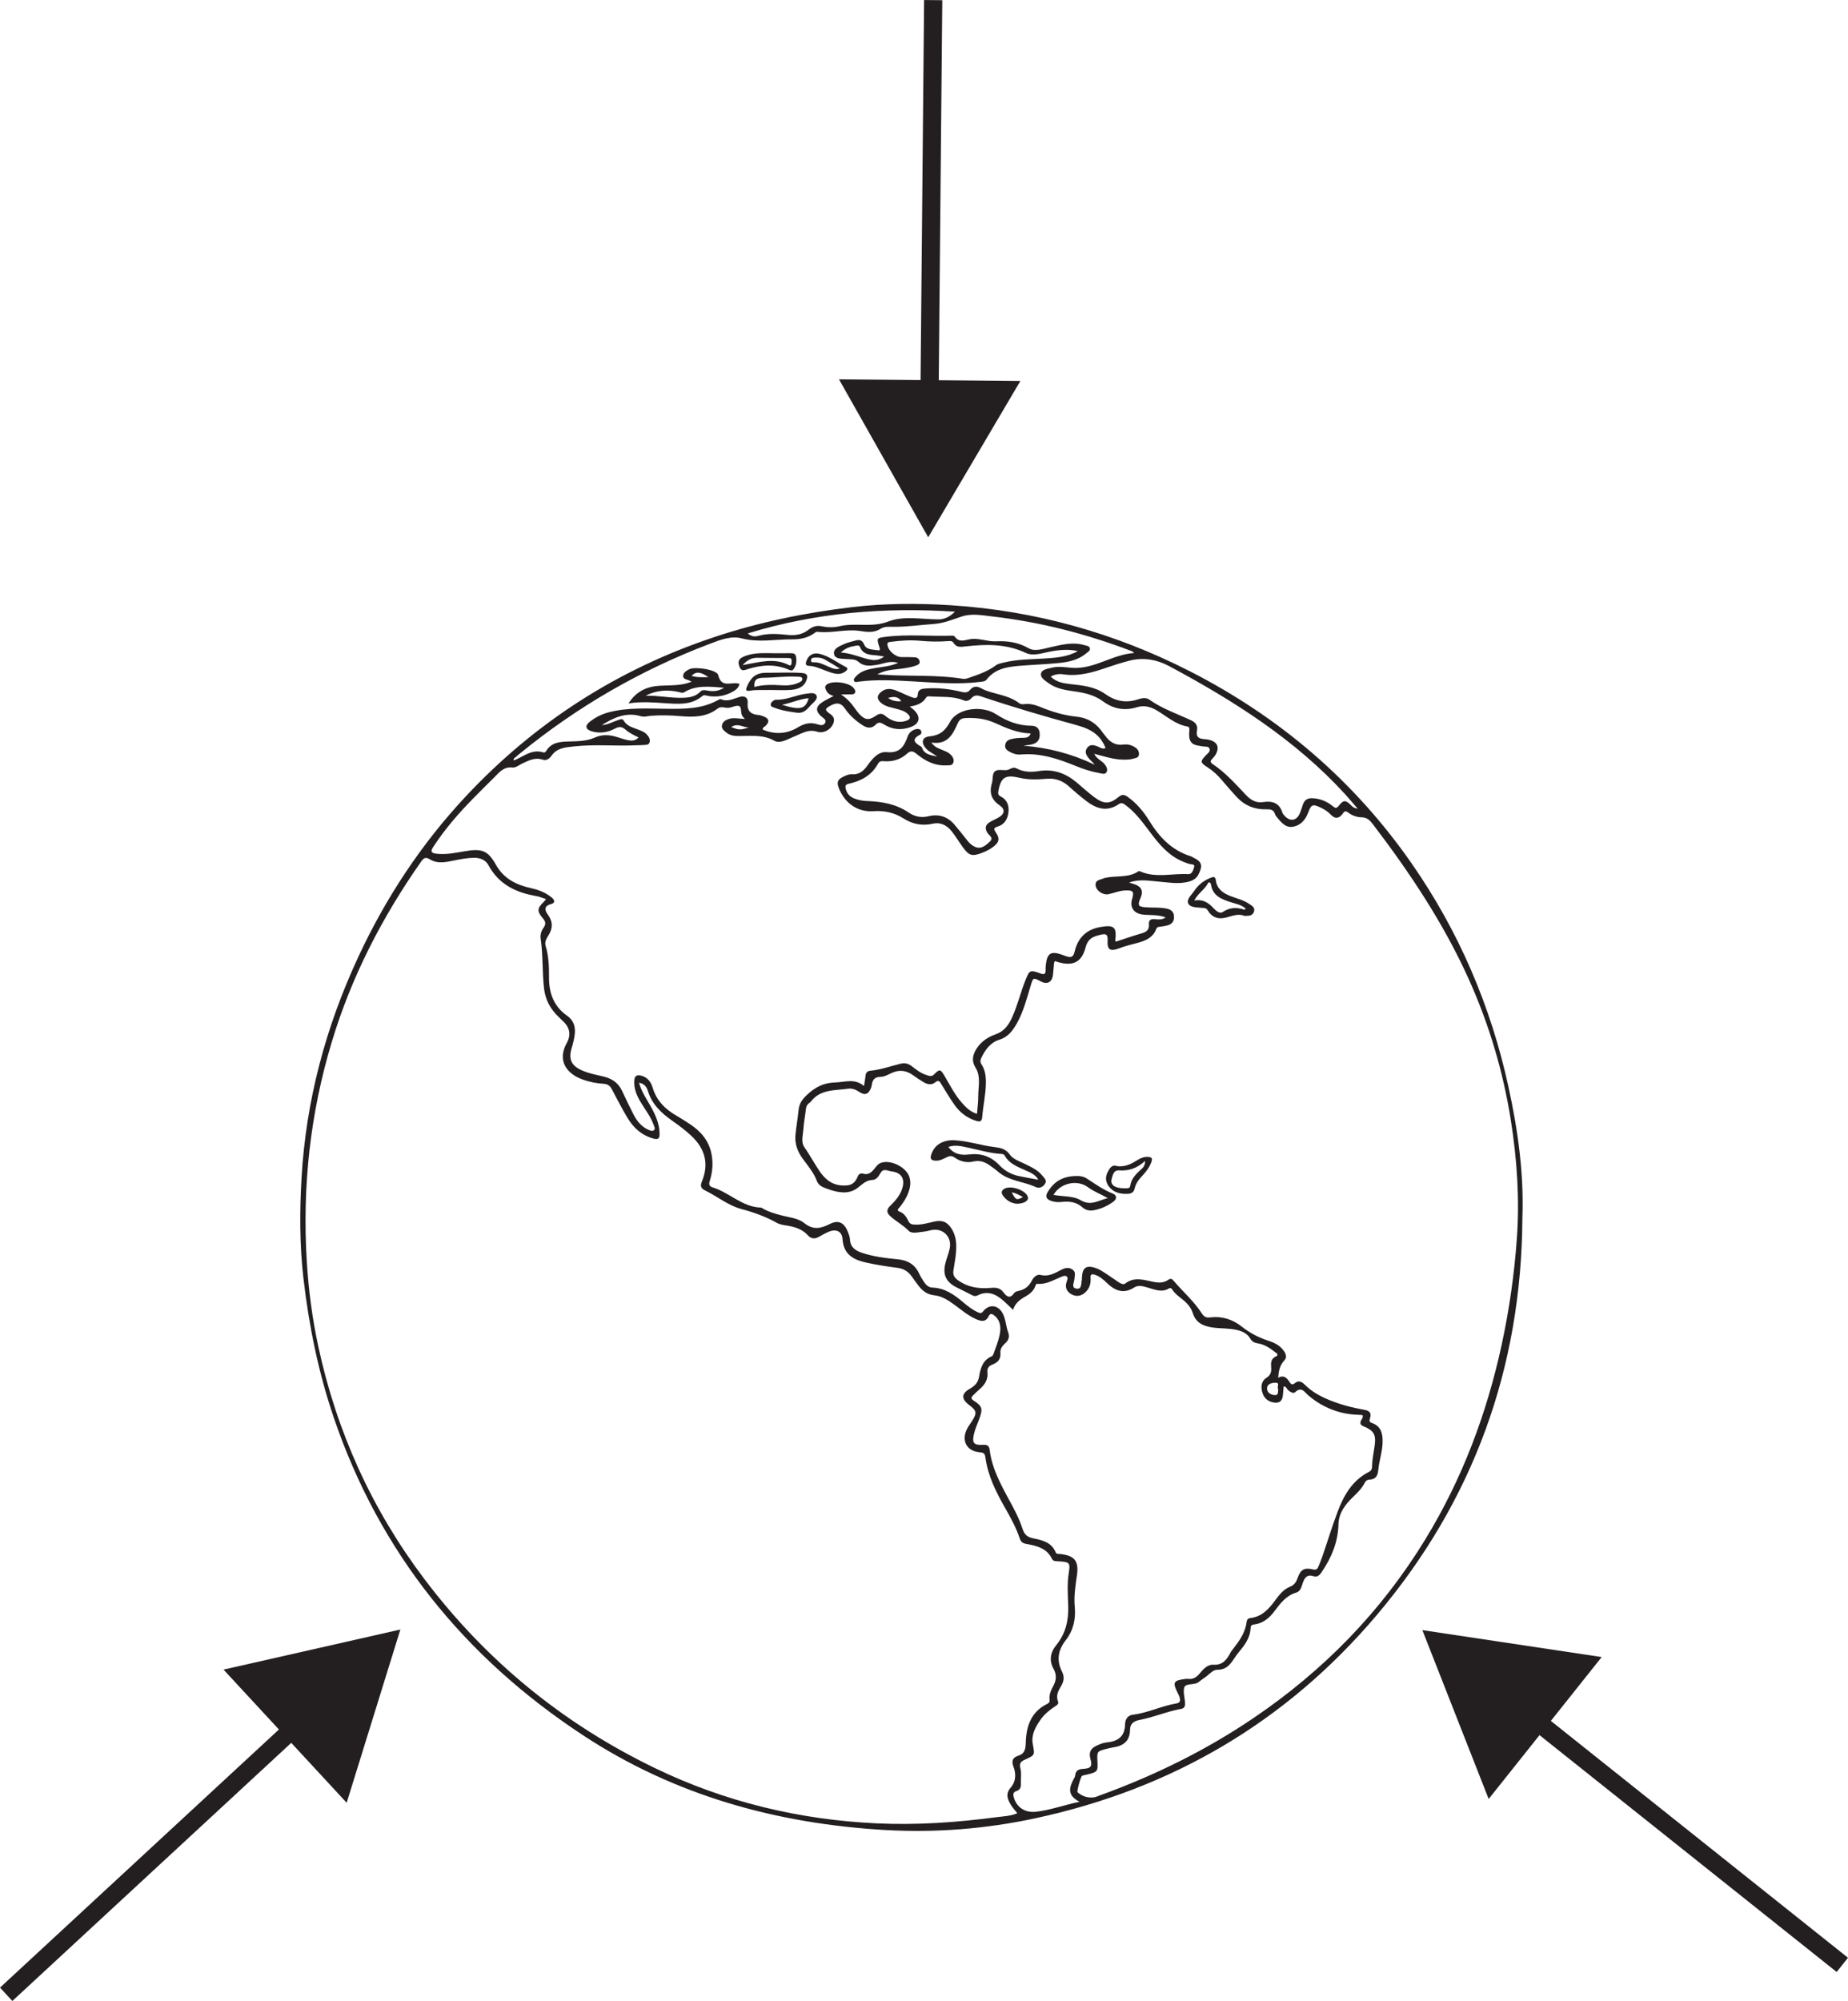 <?xml version="1.0" encoding="UTF-8"?>
<svg xmlns="http://www.w3.org/2000/svg" xmlns:xlink="http://www.w3.org/1999/xlink" width="203.237pt" height="219.981pt" viewBox="0 0 203.237 219.981" version="1.1">
<defs>
<clipPath id="clip1">
  <path d="M 139 159 L 203.238 159 L 203.238 219.98 L 139 219.98 Z M 139 159 "/>
</clipPath>
<clipPath id="clip2">
  <path d="M 0 160 L 62 160 L 62 219.98 L 0 219.98 Z M 0 160 "/>
</clipPath>
</defs>
<g id="surface1">
<path style=" stroke:none;fill-rule:evenodd;fill:rgb(13.73%,12.16%,12.549%);fill-opacity:1;" d="M 97.668 76.73 C 98.082 77.02 98.539 77.152 99.125 77.082 C 98.711 76.492 98.195 76.59 97.668 76.73 M 82.375 79.984 C 81.742 79.988 81.129 79.438 80.422 79.934 C 81.285 80.258 81.383 80.262 82.375 79.984 M 140.574 152.699 C 140.391 152.52 140.812 152 140.281 152.012 C 139.902 152.016 139.363 152.105 139.348 152.629 C 139.332 153.102 139.75 153.344 140.188 153.375 C 140.633 153.406 140.527 153.012 140.574 152.699 M 105.023 67.246 C 97.32 66.75 89.75 67.324 82.238 69.637 C 82.707 70.055 83.094 69.988 83.473 69.887 C 84.496 69.613 85.531 69.684 86.555 69.793 C 87.426 69.891 88.227 69.781 88.922 69.23 C 89.355 68.887 89.836 68.73 90.367 68.848 C 91.031 68.996 91.695 68.992 92.344 68.844 C 94.094 68.43 95.875 69.031 97.691 68.328 C 99.375 67.672 101.344 68.082 103.188 68.094 C 103.938 68.102 104.508 67.75 105.023 67.246 M 149.32 88.91 C 148.773 88.285 148.352 87.773 147.91 87.289 C 142.422 81.297 135.676 77.031 128.594 73.238 C 127.23 72.512 125.762 72.242 124.23 72.629 C 123.398 72.844 122.578 73.098 121.762 73.379 C 120.195 73.922 118.629 74.387 116.934 74.133 C 116.48 74.066 116.016 74.117 115.547 74.387 C 116.18 74.996 116.926 75.117 117.68 75.203 C 119.027 75.352 120.391 75.473 121.539 76.289 C 122.637 77.07 123.793 77.324 125.098 76.902 C 125.512 76.766 126.02 76.641 126.391 76.91 C 127.812 77.922 129.457 78.469 131.012 79.199 C 131.523 79.441 131.742 79.793 131.641 80.305 C 131.492 81.082 131.918 81.238 132.539 81.266 C 132.707 81.273 132.879 81.305 133.043 81.352 C 133.879 81.574 134.129 82.148 133.715 82.914 C 133.613 83.105 133.461 83.277 133.309 83.434 C 133.07 83.664 133.098 83.824 133.375 84.004 C 134.781 84.941 135.895 86.207 137.047 87.418 C 137.586 87.984 138.152 88.293 138.93 88.176 C 139.934 88.023 140.703 88.273 141.035 89.34 C 141.078 89.473 141.188 89.594 141.289 89.699 C 141.871 90.34 142.574 90.242 142.93 89.457 C 143.082 89.125 143.172 88.766 143.301 88.418 C 143.477 87.957 143.777 87.734 144.312 87.754 C 145.191 87.785 145.938 88.105 146.602 88.652 C 146.863 88.867 146.988 88.883 147.23 88.586 C 147.773 87.91 147.988 87.93 148.621 88.566 C 148.762 88.707 148.902 88.84 149.32 88.91 M 66.188 79.711 C 66.836 79.691 67.363 79.355 67.945 79.176 C 68.176 79.105 68.426 78.938 68.602 79.234 C 68.945 79.824 69.562 79.969 70.129 80.188 C 70.5 80.332 70.875 80.457 71.148 80.762 C 71.371 81.008 71.543 81.305 71.43 81.633 C 71.32 81.949 70.977 81.871 70.723 81.906 C 70.504 81.934 70.277 81.918 70.059 81.93 C 67.746 82.047 65.43 81.801 63.117 82.059 C 62.176 82.16 61.266 82.211 60.645 83.09 C 60.445 83.379 60.105 83.66 59.695 83.52 C 58.883 83.238 58.203 83.582 57.508 83.902 C 57.129 84.074 56.727 84.418 56.367 84.379 C 55.348 84.262 54.871 84.961 54.285 85.535 C 53.531 86.277 52.781 87.027 52.039 87.781 C 50.43 89.418 48.93 91.145 47.672 93.07 C 47.355 93.547 47.34 93.777 48.008 93.855 C 49.055 93.973 50.062 93.766 51.078 93.59 C 52.965 93.266 53.637 93.461 54.531 95.055 C 55.414 96.629 56.801 97.289 58.441 97.652 C 59.266 97.832 60.043 98.141 60.699 98.691 C 61.031 98.973 61.059 99.27 60.609 99.391 C 59.762 99.613 59.914 100.086 60.273 100.582 C 60.828 101.344 60.801 102.078 60.309 102.84 C 60.086 103.195 59.871 103.559 60.012 104.016 C 60.355 105.137 60.383 106.293 60.379 107.449 C 60.371 109.168 60.891 110.637 62.367 111.664 C 63.027 112.125 63.285 112.777 63.219 113.59 C 63.172 114.164 63.02 114.707 62.863 115.242 C 62.477 116.551 62.906 117.25 64.207 117.762 C 64.906 118.039 65.668 118.184 66.406 118.359 C 67.32 118.582 68.012 119.062 68.418 119.938 C 68.82 120.809 69.242 121.672 69.676 122.527 C 70.043 123.238 70.527 123.855 71.289 124.195 C 71.492 124.285 71.742 124.398 71.914 124.254 C 72.109 124.094 71.949 123.852 71.879 123.648 C 71.559 122.754 70.973 122.016 70.488 121.215 C 70.031 120.465 69.699 119.695 69.758 118.781 C 69.793 118.277 70.043 118.141 70.488 118.246 C 71.184 118.414 71.578 118.914 71.77 119.555 C 72.195 120.996 73.16 121.957 74.426 122.672 C 74.895 122.941 75.348 123.238 75.805 123.535 C 77 124.312 77.906 125.305 78.223 126.746 C 78.453 127.785 78.375 128.809 78.062 129.805 C 77.945 130.188 77.969 130.414 78.375 130.539 C 80.219 131.098 81.621 132.699 83.672 132.758 C 83.762 132.762 83.852 132.836 83.938 132.887 C 84.543 133.23 85.203 133.418 85.871 133.598 C 86.746 133.836 87.742 133.898 88.438 134.453 C 89.43 135.25 90.25 135.07 91.262 134.562 C 92.234 134.07 92.859 134.426 93.262 135.465 C 93.355 135.715 93.465 135.98 93.477 136.242 C 93.512 137.094 94.035 137.473 94.766 137.719 C 96.062 138.156 97.406 138.316 98.746 138.445 C 99.867 138.555 100.641 139.031 101.105 140.055 C 101.246 140.367 101.438 140.656 101.625 140.945 C 101.836 141.266 102.129 141.539 102.512 141.551 C 103.918 141.59 104.961 142.348 105.965 143.199 C 106.457 143.613 106.961 144.008 107.555 144.273 C 107.77 144.367 107.922 144.422 108.113 144.176 C 108.781 143.328 109.773 143.445 110.277 144.402 C 110.617 145.043 110.621 145.781 110.867 146.449 C 111.039 146.91 110.957 147.312 110.574 147.652 C 110.258 147.938 109.977 148.27 110.02 148.73 C 110.086 149.41 109.742 149.785 109.152 150.012 C 108.773 150.156 108.543 150.398 108.594 150.852 C 108.684 151.633 108.32 152.223 107.746 152.715 C 107.488 152.938 107.242 153.18 106.996 153.422 C 106.77 153.648 106.797 153.797 107.09 153.984 C 108.023 154.586 108.102 154.879 107.715 155.938 C 107.508 156.52 107.238 157.082 107.105 157.676 C 106.887 158.652 107.105 158.898 108.098 158.84 C 108.551 158.812 108.785 158.918 108.84 159.398 C 109.004 160.762 109.504 162.012 110.105 163.23 C 110.895 164.844 111.902 166.355 112.453 168.07 C 112.664 168.723 112.992 168.992 113.648 169.125 C 114.633 169.32 115.652 169.559 116.098 170.656 C 116.184 170.867 116.375 170.82 116.539 170.836 C 118.203 171.004 118.68 171.609 118.426 173.273 C 118.258 174.398 118.094 175.52 118.199 176.656 C 118.324 178.012 118.043 179.246 117.199 180.332 C 116.367 181.398 116.164 182.535 116.797 183.773 C 117.078 184.324 117.012 184.844 116.688 185.375 C 116.383 185.879 116.105 186.41 116.355 187.047 C 116.473 187.352 116.199 187.48 116 187.617 C 115.398 188.016 114.844 188.469 114.434 189.059 C 113.875 189.855 113.395 190.723 113.582 191.727 C 113.797 192.93 113.855 192.938 112.758 193.434 C 112.301 193.637 112.062 193.812 112.219 194.402 C 112.359 194.938 112.25 195.527 112.273 196.098 C 112.289 196.477 112.195 196.773 111.797 196.898 C 111.371 197.031 111.406 197.328 111.516 197.668 C 111.844 198.719 112.75 199.305 113.926 199.18 C 115.488 199.008 116.965 198.449 118.727 198.082 C 117.18 197.293 117.684 196.324 118.199 195.355 C 118.223 195.312 118.23 195.262 118.238 195.215 C 118.285 194.676 118.578 194.492 119.117 194.465 C 120 194.414 120.148 194.18 119.914 193.332 C 119.73 192.668 119.953 192.219 120.543 191.941 C 120.898 191.777 121.273 191.602 121.652 191.566 C 122.902 191.449 123.703 190.965 123.73 189.562 C 123.742 189.078 123.973 188.586 124.586 188.512 C 126.234 188.312 127.738 187.547 129.363 187.273 C 129.793 187.199 129.82 186.965 129.742 186.652 C 129.695 186.441 129.582 186.242 129.484 186.043 C 128.949 184.973 129.074 184.734 130.27 184.594 C 130.391 184.578 130.516 184.551 130.637 184.57 C 131.215 184.648 131.617 184.379 131.965 183.945 C 132.34 183.477 132.84 182.977 133.41 183.016 C 134.484 183.082 134.922 182.453 135.328 181.672 C 135.406 181.523 135.527 181.395 135.633 181.254 C 136.312 180.371 136.957 179.473 137.098 178.32 C 137.129 178.086 137.227 177.918 137.504 177.887 C 138.805 177.734 139.578 176.852 140.285 175.875 C 140.711 175.297 141.172 174.723 141.852 174.449 C 142.312 174.266 142.52 173.984 142.684 173.535 C 143.035 172.539 143.426 172.312 144.395 172.535 C 144.762 172.621 144.891 172.488 145 172.211 C 145.145 171.848 145.305 171.484 145.43 171.113 C 145.988 169.488 146.488 167.836 147.094 166.23 C 147.777 164.398 148.723 162.742 150.562 161.809 C 150.812 161.684 150.902 161.465 150.902 161.199 C 150.902 160.406 151.09 159.641 151.188 158.859 C 151.34 157.715 151.07 157.266 149.992 156.82 C 149.66 156.688 149.508 156.516 149.691 156.148 C 149.773 155.984 149.945 155.832 149.844 155.574 C 149.738 155.566 149.617 155.547 149.5 155.543 C 147.379 155.5 145.512 154.785 143.891 153.41 C 143.473 153.059 143.145 152.371 142.426 153.062 C 142.25 153.23 141.867 153.031 141.641 152.809 C 141.512 152.676 141.477 152.441 141.176 152.414 C 141.145 152.754 141.121 153.09 141.086 153.426 C 141.027 153.938 140.773 154.254 140.215 154.203 C 139.535 154.145 139.047 153.77 138.844 153.137 C 138.645 152.52 138.676 151.852 139.277 151.477 C 139.77 151.164 139.836 150.789 139.797 150.301 C 139.762 149.82 139.762 149.379 140.316 149.125 C 140.688 148.957 140.391 148.762 140.23 148.645 C 139.664 148.211 139.078 147.801 138.344 147.688 C 137.996 147.633 137.699 147.516 137.504 147.172 C 137.195 146.625 136.668 146.371 136.074 146.223 C 135.18 146.004 134.262 146.07 133.355 145.941 C 132.34 145.793 131.516 145.434 131.18 144.359 C 131.055 143.957 130.824 143.605 130.531 143.293 C 130.012 142.738 129.293 142.391 128.883 141.719 C 128.805 141.594 128.68 141.574 128.562 141.645 C 127.762 142.133 126.996 141.766 126.219 141.551 C 125.723 141.414 125.207 141.234 124.723 141.547 C 123.535 142.309 122.582 141.875 121.688 141.004 C 121.316 140.645 120.926 140.312 120.418 140.145 C 120.062 140.027 119.902 140.102 119.938 140.496 C 119.984 141.035 119.855 141.531 119.496 141.938 C 119.062 142.43 118.492 142.621 117.898 142.324 C 117.348 142.047 117.074 141.566 117.309 140.906 C 117.367 140.727 117.484 140.496 117.336 140.352 C 117.16 140.18 116.91 140.293 116.711 140.375 C 115.871 140.715 115.086 141.215 114.125 141.141 C 113.922 141.121 113.902 141.281 113.848 141.422 C 113.645 141.961 113.207 142.293 112.73 142.559 C 112.145 142.887 111.641 143.273 111.414 144 C 111 143.609 110.656 143.258 110.285 142.938 C 109.469 142.234 108.57 141.871 107.516 142.414 C 107.289 142.531 107.109 142.496 106.895 142.383 C 106.332 142.082 105.754 141.812 105.184 141.523 C 104.02 140.926 103.652 140.113 103.98 138.848 C 104.117 138.324 104.32 137.816 104.438 137.293 C 104.734 135.969 103.68 134.938 102.367 135.246 C 102.125 135.301 101.887 135.371 101.645 135.395 C 101.059 135.449 100.289 135.684 99.926 135.305 C 99.301 134.652 98.504 134.266 97.867 133.66 C 97.465 133.281 97.512 132.934 97.922 132.543 C 98.488 131.996 99.004 131.395 99.238 130.613 C 99.547 129.582 99.121 128.918 98.07 128.781 C 97.902 128.758 97.734 128.711 97.57 128.668 C 97.25 128.582 97.012 128.637 96.832 128.965 C 96.645 129.312 96.363 129.703 95.973 129.715 C 95.215 129.738 94.812 130.234 94.27 130.629 C 93.316 131.32 92.207 131.121 91.156 130.758 C 90.648 130.578 90.051 130.406 89.852 129.871 C 89.5 128.922 88.863 128.176 88.281 127.387 C 87.688 126.582 87.375 125.695 87.488 124.691 C 87.582 123.812 87.73 122.941 87.82 122.062 C 87.895 121.363 88.168 120.91 88.727 120.387 C 89.664 119.5 90.586 119.035 91.879 119 C 92.941 118.973 94.004 118.52 95.02 119.395 C 95.09 118.926 95.156 118.613 95.184 118.297 C 95.215 117.957 95.348 117.75 95.715 117.715 C 96.848 117.605 97.918 117.219 99.016 116.949 C 99.48 116.832 99.875 116.906 100.258 117.203 C 100.766 117.594 101.273 117.996 101.895 118.188 C 102.156 118.27 102.438 118.402 102.715 118.125 C 103.34 117.504 103.43 117.527 103.867 118.266 C 104.457 119.262 104.973 120.301 105.738 121.184 C 106.211 121.73 106.719 122.238 107.445 122.453 C 107.496 121.785 107.586 121.172 107.582 120.562 C 107.574 119.492 107.902 118.375 107.289 117.379 C 106.812 116.609 106.977 115.934 107.422 115.25 C 107.918 114.5 108.645 114.004 109.461 113.727 C 110.449 113.383 110.945 112.672 111.336 111.785 C 111.918 110.48 112.246 109.086 112.773 107.762 C 113.223 106.633 113.277 106.598 114.449 107.027 C 114.867 107.18 114.996 107.059 114.992 106.66 C 114.992 106.484 114.988 106.312 115.008 106.141 C 115.152 104.773 115.57 104.512 116.848 104.98 C 116.988 105.035 117.125 105.082 117.266 105.129 C 117.762 105.309 118.039 105.238 118.184 104.621 C 118.531 103.117 119.465 102.176 121.035 101.91 C 122.527 101.656 122.832 101.918 122.652 103.387 C 122.645 103.426 122.688 103.473 122.715 103.523 C 123.668 103.215 124.617 102.879 125.578 102.602 C 126.098 102.453 126.402 102.207 126.355 101.633 C 126.312 101.129 126.566 101.012 127.035 101.055 C 127.391 101.086 127.785 101.148 128.203 100.855 C 127.328 100.531 126.508 100.629 125.711 100.547 C 124.715 100.445 124.23 99.77 124.496 98.867 C 124.746 98.004 124.629 97.852 123.703 97.895 C 123.082 97.926 122.508 98.18 121.91 98.305 C 121.328 98.43 120.59 97.957 120.5 97.391 C 120.395 96.703 121.016 96.738 121.406 96.551 C 121.449 96.531 121.5 96.523 121.547 96.512 C 122.758 96.234 124.082 96.543 125.199 95.789 C 125.246 95.754 125.348 95.773 125.41 95.805 C 127.129 96.559 128.918 95.996 130.672 96.102 C 131.109 96.125 131.23 95.637 131.328 95.328 C 131.438 94.965 130.992 95.039 130.812 94.984 C 130.023 94.742 129.305 94.387 128.66 93.875 C 127.641 93.074 126.895 92.031 126.121 91.008 C 125.438 90.102 124.734 89.219 123.812 88.531 C 123.57 88.352 123.355 88.184 123.027 88.41 C 121.766 89.277 120.594 88.922 119.496 88.082 C 118.832 87.574 118.191 87.031 117.574 86.469 C 116.855 85.82 116.066 85.527 115.082 85.617 C 114.105 85.703 113.113 85.738 112.145 85.512 C 110.562 85.137 110.074 85.438 109.797 86.973 C 109.746 87.258 109.773 87.422 110.055 87.562 C 110.766 87.918 110.988 88.559 110.906 89.293 C 110.828 90.023 110.477 90.641 109.742 90.863 C 109.203 91.027 109.301 91.191 109.547 91.559 C 109.977 92.195 109.879 92.602 109.266 93.074 C 108.891 93.363 108.477 93.574 108.039 93.746 C 106.906 94.184 106.574 94.094 105.867 93.109 C 105.449 92.531 105.086 91.914 104.637 91.359 C 104.129 90.727 103.414 90.367 102.613 90.551 C 101.43 90.82 100.371 90.613 99.371 89.98 C 98.359 89.34 97.281 89.094 96.07 89.18 C 94.375 89.297 93.02 88.383 92.328 86.828 C 91.965 86.008 92.074 85.684 92.879 85.324 C 93.121 85.219 93.402 85.102 93.656 85.121 C 94.48 85.191 94.969 84.762 95.41 84.145 C 95.938 83.406 96.605 82.598 97.516 82.688 C 98.945 82.832 99.43 82.074 99.82 80.973 C 99.969 80.547 100.316 80.238 100.797 80.152 C 100.973 80.121 101.156 80.141 101.266 80.293 C 101.379 80.457 101.34 80.691 101.199 80.762 C 100.156 81.293 100.621 81.688 101.297 82.078 C 101.336 82.102 101.375 82.145 101.391 82.188 C 101.656 82.949 102.336 83.012 103.07 83.168 C 102.613 82.82 102.148 82.652 101.824 82.273 C 101.277 81.641 101.398 81.039 102.219 80.957 C 103.352 80.848 103.953 80.355 104.496 79.336 C 105.262 77.898 107.949 77.477 109.551 78.523 C 110.777 79.32 112.02 79.777 113.461 79.789 C 113.965 79.797 114.297 80.066 114.34 80.605 C 114.387 81.148 114.23 81.57 113.676 81.781 C 113.312 81.918 112.93 81.91 112.555 81.98 C 115.285 82.195 117.891 82.875 120.379 84.066 C 120.199 83.797 119.953 83.625 119.77 83.402 C 119.48 83.055 119.227 82.656 119.57 82.207 C 119.883 81.793 120.297 81.898 120.707 82.059 C 120.98 82.164 121.242 82.402 121.586 82.234 C 121.043 80.914 120.203 80.207 118.398 79.719 C 114.844 78.75 111.312 77.711 107.824 76.539 C 107.414 76.406 107.121 76.438 106.832 76.754 C 106.602 77.012 106.309 77.133 105.969 76.992 C 104.77 76.492 103.492 76.656 102.25 76.555 C 102.098 76.543 101.945 76.539 101.855 76.688 C 101.465 77.324 100.836 77.559 100.051 77.672 C 100.262 77.848 100.398 77.945 100.52 78.062 C 101.312 78.824 101.152 79.586 100.105 79.949 C 99.098 80.301 98.105 80.207 97.207 79.637 C 96.859 79.418 96.613 79.348 96.309 79.66 C 95.848 80.129 95.363 80.059 94.844 79.719 C 94.09 79.227 93.422 78.633 92.926 77.898 C 92.469 77.223 91.984 77.234 91.359 77.562 C 90.699 77.906 90.676 78.059 91.285 78.48 C 91.602 78.699 91.785 78.949 91.699 79.348 C 91.531 80.129 90.629 80.691 89.855 80.438 C 89.215 80.23 88.648 80.398 88.078 80.648 C 87.539 80.891 87 81.129 86.457 81.359 C 86.035 81.539 85.52 81.645 85.16 81.438 C 83.895 80.715 82.539 80.93 81.195 80.918 C 80.715 80.918 80.254 80.84 79.875 80.531 C 79.609 80.32 79.301 80.082 79.41 79.684 C 79.508 79.324 79.809 79.152 80.16 79.039 C 80.719 78.863 81.281 79.023 81.926 79.043 C 81.812 78.918 81.754 78.855 81.695 78.789 C 81.383 78.438 81.621 77.738 81.277 77.617 C 80.914 77.488 80.422 77.863 79.934 77.816 C 79.605 77.785 79.25 77.648 78.934 77.891 C 77.711 78.844 76.293 78.852 74.848 78.73 C 73.77 78.641 72.688 78.605 71.602 78.688 C 71.219 78.719 70.863 78.852 70.445 78.73 C 68.848 78.262 67.48 78.902 66.188 79.711 M 92.5 76.34 C 92.797 76.574 92.996 76.707 93.168 76.871 C 93.363 77.055 93.547 77.258 93.715 77.469 C 93.961 77.777 94.168 78.113 94.426 78.41 C 95.102 79.176 95.535 79.234 96.367 78.66 C 96.719 78.422 97.004 78.398 97.355 78.695 C 98.004 79.242 98.754 79.52 99.613 79.258 C 100.152 79.094 100.211 78.812 99.781 78.441 C 99.438 78.141 99 78.043 98.574 77.922 C 98.008 77.762 97.406 77.691 96.93 77.301 C 96.406 76.871 96.406 76.449 96.945 76.035 C 97.449 75.641 98.008 75.699 98.555 75.914 C 99.129 76.137 99.672 76.43 100.25 76.641 C 100.5 76.738 100.91 76.871 100.93 76.398 C 100.953 75.746 101.402 75.723 101.844 75.688 C 103.129 75.594 104.395 75.738 105.648 76.039 C 106.016 76.129 106.375 76.215 106.664 75.863 C 107.047 75.395 107.48 75.418 107.973 75.699 C 108.27 75.867 108.602 75.984 108.93 76.082 C 110.008 76.402 111.141 76.582 112.07 77.293 C 112.234 77.422 112.438 77.438 112.637 77.41 C 113.27 77.328 113.863 77.492 114.434 77.73 C 115.711 78.258 117.027 78.648 118.406 78.793 C 119.672 78.918 120.617 79.551 121.312 80.59 C 121.383 80.691 121.469 80.781 121.543 80.879 C 122.035 81.562 122.641 81.977 123.539 81.859 C 124.012 81.797 124.477 81.906 124.875 82.188 C 125.129 82.363 125.281 82.617 125.258 82.945 C 125.23 83.305 124.918 83.328 124.668 83.398 C 124.117 83.551 123.551 83.531 122.984 83.477 C 122.117 83.387 121.285 83.117 120.336 82.867 C 120.625 83.461 121.148 83.609 121.457 83.984 C 121.676 84.242 121.848 84.559 121.707 84.859 C 121.555 85.191 121.18 85.039 120.914 84.992 C 120.039 84.836 119.195 84.57 118.371 84.234 C 116.402 83.43 114.41 82.75 112.23 82.949 C 111.809 82.988 111.398 82.848 111.027 82.645 C 110.738 82.488 110.488 82.293 110.551 81.898 C 110.605 81.527 110.84 81.352 111.176 81.262 C 111.633 81.141 112.098 81.121 112.566 81.113 C 112.887 81.109 113.188 81.062 113.355 80.637 C 111.906 80.59 110.672 80.047 109.441 79.488 C 108.41 79.023 107.328 78.883 106.203 78.941 C 105.789 78.961 105.527 79.078 105.348 79.477 C 104.805 80.688 104.246 81.914 102.43 81.633 C 102.789 82.152 103.18 82.25 103.531 82.406 C 103.871 82.555 104.227 82.66 104.504 82.918 C 104.777 83.168 104.953 83.48 104.844 83.836 C 104.734 84.199 104.371 84.125 104.09 84.141 C 102.805 84.211 101.746 83.66 100.797 82.875 C 100.414 82.559 100.145 82.496 99.742 82.863 C 99.059 83.48 98.219 83.746 97.289 83.691 C 97.023 83.676 96.746 83.625 96.574 83.938 C 95.875 85.227 94.719 85.859 93.344 86.164 C 92.977 86.246 92.93 86.41 93.016 86.738 C 93.148 87.262 93.469 87.598 93.961 87.785 C 94.398 87.953 94.855 88.047 95.328 88.062 C 96.969 88.121 98.543 88.379 99.949 89.34 C 100.59 89.777 101.324 89.93 102.133 89.73 C 103.254 89.457 104.23 89.781 104.984 90.676 C 105.461 91.238 105.922 91.816 106.379 92.398 C 106.594 92.672 106.84 92.91 107.156 93.066 C 107.883 93.43 108.379 92.965 108.848 92.531 C 109.316 92.098 108.785 91.859 108.594 91.562 C 108.312 91.117 108.336 90.715 108.797 90.418 C 109.129 90.207 109.496 90.059 109.836 89.863 C 110.496 89.484 110.566 88.969 109.945 88.547 C 109.043 87.934 108.77 87.16 109.082 86.125 C 109.207 85.711 109.113 85.156 109.355 84.863 C 109.648 84.512 110.238 84.707 110.699 84.664 C 111.074 84.629 111.367 84.234 111.812 84.48 C 112.582 84.902 113.438 84.898 114.266 84.766 C 115.875 84.512 117.219 85.023 118.426 86.035 C 119.086 86.59 119.719 87.184 120.414 87.688 C 121.418 88.418 122.062 88.406 123.016 87.621 C 123.418 87.289 123.672 87.359 124.039 87.617 C 125.02 88.32 125.773 89.234 126.395 90.242 C 127.496 92.031 128.867 93.484 130.941 94.129 C 131.082 94.176 131.203 94.27 131.336 94.332 C 132.316 94.797 132.199 95.34 131.801 96.141 C 131.523 96.695 130.984 96.895 130.41 97 C 129.398 97.188 128.402 97 127.398 96.918 C 126.367 96.836 125.328 96.613 124.18 97.023 C 124.469 97.113 124.633 97.16 124.793 97.219 C 125.555 97.492 125.762 97.98 125.434 98.719 C 125.074 99.531 125.164 99.691 126.059 99.75 C 126.793 99.801 127.535 99.738 128.266 99.883 C 128.742 99.977 129.086 100.191 129.113 100.742 C 129.141 101.266 128.906 101.59 128.418 101.727 C 128.156 101.797 127.891 101.848 127.621 101.875 C 127.422 101.898 127.246 101.898 127.156 102.137 C 126.789 103.105 125.953 103.434 125.047 103.672 C 124.379 103.848 123.707 104.012 123.07 104.258 C 122.105 104.625 121.75 104.438 121.812 103.383 C 121.855 102.66 121.57 102.637 121.016 102.77 C 120.227 102.957 119.648 103.168 119.387 104.164 C 118.934 105.914 117.848 106.297 116.02 105.66 C 115.988 105.723 115.934 105.781 115.926 105.848 C 115.879 106.289 115.852 106.73 115.801 107.172 C 115.707 107.988 115.172 108.27 114.445 107.887 C 113.625 107.457 113.621 107.453 113.348 108.367 C 112.922 109.777 112.559 111.215 111.828 112.512 C 111.375 113.312 110.867 114.008 109.891 114.309 C 108.926 114.609 108.348 115.41 107.918 116.305 C 107.805 116.543 107.777 116.758 107.934 116.996 C 108.375 117.664 108.441 118.418 108.422 119.191 C 108.391 120.402 108.117 121.582 108.023 122.785 C 107.98 123.355 107.73 123.344 107.297 123.203 C 106.312 122.891 105.555 122.285 104.973 121.465 C 104.449 120.723 103.984 119.938 103.508 119.16 C 103.332 118.875 103.211 118.691 102.852 118.988 C 102.469 119.305 102.012 119.23 101.602 118.988 C 101.199 118.75 100.809 118.496 100.434 118.219 C 99.691 117.68 98.922 117.566 98.07 117.957 C 97.672 118.141 97.246 118.387 96.828 118.387 C 96.141 118.395 95.945 118.754 95.867 119.316 C 95.852 119.414 95.828 119.512 95.793 119.602 C 95.508 120.324 95.105 120.457 94.469 120.023 C 94.105 119.777 93.691 119.629 93.281 119.688 C 91.82 119.902 90.203 119.719 89.156 121.137 C 89.129 121.172 89.082 121.199 89.043 121.227 C 88.773 121.402 88.66 121.652 88.625 121.969 C 88.543 122.703 88.398 123.43 88.352 124.164 C 88.305 124.816 88.07 125.555 88.457 126.109 C 89.047 126.957 89.535 127.871 90.113 128.727 C 90.375 129.117 90.68 129.473 91.055 129.762 C 91.668 130.234 92.367 130.375 93.137 130.32 C 93.809 130.27 94.121 129.859 94.348 129.305 C 94.457 129.031 94.691 128.965 94.961 129.039 C 95.469 129.18 95.805 128.918 96.105 128.562 C 96.328 128.301 96.508 127.992 96.844 127.855 C 97.926 127.426 99.715 128.324 100.027 129.438 C 100.148 129.855 100.137 130.25 100.035 130.668 C 99.852 131.434 99.449 132.066 98.98 132.68 C 98.875 132.816 98.531 133.051 98.906 133.188 C 99.457 133.391 99.695 133.812 99.926 134.281 C 100.062 134.566 100.309 134.617 100.598 134.629 C 101.324 134.668 102.012 134.465 102.703 134.305 C 103.598 134.102 104.156 134.305 104.645 135.07 C 104.98 135.598 105.137 136.184 105.16 136.816 C 105.199 137.785 104.996 138.727 104.855 139.672 C 104.785 140.152 104.941 140.441 105.324 140.723 C 106.426 141.527 107.66 141.707 108.973 141.586 C 109.512 141.535 109.984 141.574 110.352 142.07 C 110.68 142.508 111.066 142.852 111.531 142.156 C 111.625 142.02 111.867 141.953 112.055 141.91 C 112.699 141.773 113.16 141.41 113.457 140.824 C 113.66 140.422 114.02 140.062 114.438 140.164 C 115.336 140.383 116.012 139.965 116.73 139.59 C 117.137 139.375 117.578 139.289 117.98 139.594 C 118.348 139.871 118.18 140.27 118.16 140.625 C 118.137 141.004 117.77 141.578 118.383 141.668 C 119.016 141.762 118.879 141.086 118.98 140.688 C 118.992 140.641 118.98 140.59 118.984 140.539 C 119.02 139.332 119.469 139.016 120.621 139.449 C 121.004 139.594 121.355 139.844 121.707 140.066 C 122.16 140.359 122.594 140.688 123.047 140.977 C 123.254 141.105 123.543 141.266 123.742 141.109 C 124.746 140.332 125.801 140.711 126.852 140.926 C 127.418 141.035 127.984 141.055 128.484 140.699 C 128.711 140.539 128.863 140.559 129.043 140.773 C 130.078 141.992 131.305 143.043 132.18 144.402 C 132.41 144.77 132.664 144.883 133.082 144.832 C 134.367 144.672 135.527 145.031 136.535 145.82 C 137.422 146.516 138.379 147.035 139.445 147.379 C 140.008 147.562 140.562 147.797 140.973 148.25 C 141.312 148.621 141.652 149.117 141.25 149.555 C 140.727 150.113 140.625 150.734 140.57 151.465 C 141.152 151.145 141.48 151.434 141.762 151.855 C 141.93 152.113 142.062 152.355 142.441 152.035 C 142.793 151.738 143.16 151.887 143.48 152.211 C 144.254 152.992 145.199 153.512 146.211 153.922 C 147.449 154.426 148.734 154.762 150.039 154.988 C 150.691 155.105 150.832 155.387 150.664 155.93 C 150.586 156.184 150.578 156.332 150.863 156.434 C 151.852 156.77 152.066 157.547 152.055 158.484 C 152.047 159.559 151.676 160.562 151.578 161.613 C 151.52 162.238 151.293 162.645 150.613 162.664 C 150.367 162.668 150.211 162.781 150.094 163.004 C 149.781 163.629 149.285 164.113 148.785 164.594 C 147.926 165.414 147.23 166.352 147.199 167.578 C 147.145 169.555 146.43 171.254 145.336 172.855 C 145.086 173.223 144.844 173.402 144.449 173.281 C 143.746 173.059 143.48 173.438 143.277 174.02 C 143.137 174.43 143.035 174.945 142.566 175.082 C 141.465 175.406 140.828 176.238 140.191 177.09 C 139.617 177.867 138.922 178.469 137.922 178.59 C 137.645 178.621 137.543 178.723 137.535 178.996 C 137.488 180.105 136.84 180.91 136.176 181.715 C 135.535 182.484 135.203 183.582 133.875 183.57 C 133.406 183.566 133.027 184.027 132.633 184.328 C 132.379 184.52 132.102 184.688 131.859 184.895 C 131.371 185.312 130.418 185 130.246 185.504 C 130.082 185.992 130.316 186.695 130.328 187.309 C 130.332 187.637 130.203 187.82 129.883 187.875 C 128.328 188.152 126.871 188.793 125.328 189.086 C 124.668 189.211 124.289 189.504 124.277 190.164 C 124.262 191.41 123.543 191.945 122.41 192.105 C 122.195 192.141 121.977 192.195 121.762 192.246 C 120.637 192.527 120.637 192.527 120.695 193.68 C 120.754 194.727 120.688 194.809 119.633 195.07 C 119.418 195.125 119.195 195.145 119 195.234 C 118.848 195.309 118.406 196.953 118.504 197.035 C 119.008 197.473 119.605 197.672 120.27 197.598 C 120.508 197.57 120.742 197.457 120.973 197.375 C 126.941 195.211 132.605 192.438 137.871 188.867 C 145.562 183.66 151.914 177.16 156.762 169.215 C 160.801 162.598 163.492 155.457 165.137 147.895 C 165.984 143.992 166.547 140.047 166.824 136.082 C 167.129 131.785 166.836 127.48 166.164 123.203 C 165.316 117.805 163.77 112.621 161.527 107.641 C 158.758 101.496 155.047 95.938 150.977 90.602 C 150.648 90.168 150.336 89.863 149.734 89.852 C 149.23 89.84 148.711 89.668 148.293 89.348 C 148.016 89.133 147.887 89.145 147.672 89.445 C 147.297 89.973 146.836 90.09 146.332 89.539 C 146.031 89.215 145.648 88.977 145.246 88.785 C 144.371 88.371 144.195 88.441 143.875 89.32 C 143.574 90.141 143.02 90.762 142.16 90.895 C 141.371 91.016 140.883 90.395 140.426 89.832 C 140.348 89.738 140.266 89.637 140.23 89.523 C 140.09 89.02 139.746 88.961 139.273 88.973 C 138.008 89.012 136.906 88.574 136.031 87.645 C 135.461 87.031 134.914 86.398 134.375 85.762 C 133.922 85.23 133.426 84.758 132.84 84.383 C 131.977 83.828 131.953 83.723 132.656 83 C 132.848 82.805 133.121 82.613 133.031 82.332 C 132.934 82.027 132.59 82.102 132.328 82.062 C 131.305 81.91 130.656 81.875 130.797 80.348 C 130.812 80.156 130.852 79.922 130.578 79.871 C 129.266 79.637 128.301 78.738 127.207 78.094 C 126.516 77.688 125.812 77.508 125.023 77.754 C 123.684 78.172 122.438 77.938 121.32 77.113 C 120.371 76.414 119.293 76.16 118.156 76.008 C 117.16 75.871 116.156 75.711 115.309 75.098 C 114.934 74.82 114.402 74.516 114.488 74.055 C 114.582 73.586 115.188 73.527 115.645 73.414 C 116.406 73.215 117.16 73.367 117.922 73.422 C 120.355 73.586 122.352 71.934 124.73 71.793 C 124.621 71.664 124.516 71.605 124.41 71.566 C 119.473 69.684 114.391 68.375 109.141 67.773 C 108.031 67.645 106.883 67.41 105.766 67.777 C 104.746 68.113 103.809 68.523 102.648 68.605 C 101.215 68.703 99.777 68.914 98.328 68.91 C 97.832 68.91 97.277 68.852 96.883 69.105 C 96.109 69.605 95.367 69.484 94.539 69.363 C 93 69.129 91.453 69.648 89.902 69.457 C 89.812 69.449 89.703 69.496 89.629 69.555 C 88.891 70.121 88.023 70.301 87.125 70.289 C 85.281 70.273 83.445 70.668 81.586 70.184 C 80.395 69.871 79.195 70.348 78.066 70.777 C 70.457 73.664 63.496 77.68 57.191 82.828 C 57.055 82.938 56.918 83.043 56.797 83.164 C 56.68 83.281 56.457 83.34 56.48 83.594 C 56.57 83.57 56.617 83.559 56.66 83.543 C 57.652 83.109 58.551 82.324 59.762 82.723 C 59.883 82.762 60 82.672 60.07 82.559 C 60.656 81.59 61.602 81.543 62.59 81.516 C 63.543 81.488 64.52 81.492 65.418 81.086 C 66.234 80.719 67.039 80.77 67.859 81.027 C 68.238 81.145 68.609 81.273 68.992 81.359 C 69.422 81.453 69.855 81.477 70.23 81.07 C 69.711 80.824 69.219 80.586 68.812 80.23 C 68.438 79.906 68.133 79.828 67.637 80.098 C 66.848 80.523 65.953 80.664 65.062 80.391 C 64.387 80.184 64.316 79.789 64.844 79.363 C 65.488 78.848 66.211 78.496 67.008 78.293 C 69.066 77.77 71.16 77.898 73.254 77.922 C 75.199 77.945 77.148 77.957 78.93 76.984 C 79.035 76.926 79.188 76.828 79.266 76.859 C 80.008 77.195 80.652 76.82 81.328 76.621 C 81.914 76.445 82.285 76.703 82.23 77.305 C 82.145 78.258 82.664 78.543 83.469 78.613 C 83.637 78.629 83.805 78.695 83.965 78.754 C 84.598 78.984 84.668 79.379 84.156 79.832 C 84.055 79.926 83.879 79.953 83.875 80.203 C 85.195 80.777 86.531 80.699 87.73 79.973 C 88.48 79.52 89.141 79.375 89.941 79.641 C 90.211 79.727 90.574 79.801 90.738 79.484 C 90.922 79.133 90.566 78.969 90.352 78.781 C 89.656 78.18 89.688 77.66 90.488 77.16 C 90.848 76.93 91.238 76.75 91.676 76.516 C 91.293 76.406 91.047 76.254 90.902 75.973 C 90.773 75.73 90.629 75.484 90.926 75.254 C 91.539 74.777 93.426 75.027 93.891 75.656 C 93.992 75.793 94.113 75.938 94.043 76.125 C 93.957 76.367 93.727 76.324 93.543 76.336 C 93.25 76.355 92.957 76.34 92.5 76.34 M 60.051 98.848 C 59.645 98.715 59.348 98.578 59.039 98.523 C 56.785 98.145 54.871 97.258 53.723 95.121 C 53.402 94.527 52.789 94.289 52.086 94.305 C 51.391 94.32 50.719 94.441 50.043 94.578 C 49.125 94.762 48.172 95.012 47.305 94.488 C 46.832 94.207 46.629 94.277 46.324 94.707 C 42.035 100.812 38.652 107.367 36.496 114.523 C 34.117 122.395 33.234 130.445 33.738 138.652 C 33.93 141.805 34.336 144.922 35 147.996 C 37.02 157.398 40.902 165.961 46.703 173.637 C 53.477 182.594 61.945 189.516 72.062 194.395 C 79.738 198.094 87.855 200.047 96.371 200.453 C 100.812 200.664 105.223 200.355 109.617 199.773 C 110.371 199.676 111.156 199.652 111.879 199.344 C 111.621 199.008 111.363 198.738 111.176 198.422 C 110.797 197.797 110.551 197.211 111.168 196.504 C 111.734 195.855 111.762 194.984 111.449 194.195 C 111.211 193.582 111.402 193.207 111.938 193.039 C 112.703 192.801 112.789 192.312 112.809 191.59 C 112.859 189.793 113.387 188.188 115.172 187.32 C 115.379 187.219 115.461 187.078 115.43 186.855 C 115.355 186.281 115.598 185.797 115.855 185.312 C 116.18 184.707 116.215 184.098 115.875 183.484 C 115.355 182.547 115.516 181.656 116.156 180.871 C 117.195 179.598 117.535 178.137 117.48 176.531 C 117.438 175.332 117.348 174.125 117.539 172.922 C 117.715 171.82 117.648 171.734 116.512 171.652 C 116.219 171.629 115.844 171.68 115.703 171.395 C 115.121 170.176 113.988 169.938 112.84 169.727 C 112.484 169.66 112.281 169.52 112.16 169.164 C 111.758 167.969 111.16 166.863 110.535 165.773 C 109.543 164.035 108.648 162.258 108.375 160.242 C 108.32 159.805 108.188 159.695 107.758 159.66 C 106.301 159.543 105.684 158.367 106.367 157.062 C 106.527 156.762 106.734 156.484 106.922 156.191 C 107.461 155.336 107.414 155.09 106.605 154.48 C 105.688 153.793 105.707 153.203 106.707 152.645 C 107.266 152.328 107.586 151.945 107.688 151.285 C 107.836 150.379 108.105 149.496 109.094 149.094 C 109.184 149.055 109.246 148.906 109.281 148.797 C 109.512 148.125 109.793 147.457 109.934 146.766 C 110.094 146.004 110.066 145.234 109.395 144.656 C 109.164 144.457 108.914 144.316 108.738 144.684 C 108.391 145.414 107.867 145.254 107.312 145.008 C 106.449 144.621 105.738 144.008 104.984 143.457 C 104.301 142.957 103.59 142.484 102.738 142.398 C 101.949 142.316 101.43 141.898 100.988 141.312 C 100.754 140.996 100.516 140.684 100.293 140.359 C 99.906 139.809 99.426 139.477 98.727 139.387 C 97.582 139.242 96.438 139.059 95.312 138.816 C 93.91 138.516 92.766 137.941 92.66 136.23 C 92.605 135.375 91.965 135.078 91.164 135.406 C 90.801 135.559 90.453 135.746 90.113 135.945 C 89.625 136.238 89.219 136.223 88.812 135.773 C 88.352 135.27 87.738 135 87.082 134.84 C 86.535 134.703 85.914 134.703 85.441 134.441 C 84.199 133.742 82.898 133.281 81.523 132.914 C 80.098 132.531 78.914 131.555 77.59 130.898 C 77.094 130.652 76.973 130.422 77.195 129.883 C 77.992 127.949 77.543 126.285 76.027 124.867 C 75.375 124.258 74.668 123.727 73.941 123.219 C 72.723 122.371 71.695 121.391 71.246 119.914 C 71.117 119.496 70.863 119.133 70.277 119.031 C 70.555 120.043 71.113 120.82 71.57 121.645 C 72.09 122.578 72.52 123.527 72.539 124.629 C 72.547 125.184 72.379 125.312 71.844 125.164 C 70.574 124.816 69.68 124 69.027 122.922 C 68.402 121.891 67.855 120.812 67.289 119.75 C 67.09 119.371 66.844 119.176 66.375 119.148 C 65.617 119.105 64.863 118.953 64.141 118.703 C 62.219 118.031 61.293 116.535 62.316 114.695 C 62.855 113.723 62.652 112.91 61.848 112.199 C 61.699 112.066 61.57 111.918 61.426 111.785 C 60.539 110.941 59.98 109.926 59.836 108.703 C 59.621 106.871 59.73 105.016 59.461 103.188 C 59.398 102.77 59.531 102.328 59.777 101.992 C 60.098 101.555 59.973 101.27 59.66 100.902 C 59.039 100.168 59.086 99.844 59.797 99.152 C 59.863 99.09 59.918 99.008 60.051 98.848 M 167.426 133.891 C 167.336 150.355 162.051 164.98 151.422 177.547 C 141.488 189.289 128.875 196.684 113.812 199.906 C 108.383 201.07 102.895 201.5 97.379 201.188 C 85.445 200.5 74.207 197.402 64.125 190.773 C 51.09 182.207 41.758 170.695 36.707 155.848 C 35.016 150.875 33.977 145.758 33.371 140.535 C 32.945 136.852 32.949 133.148 33.164 129.477 C 33.652 120.996 35.82 112.898 39.406 105.195 C 42.43 98.695 46.336 92.777 51.238 87.539 C 58.855 79.398 67.965 73.57 78.543 70.043 C 83.48 68.398 88.543 67.359 93.711 66.746 C 97.348 66.32 101.008 66.309 104.625 66.543 C 113.832 67.137 122.574 69.578 130.812 73.773 C 140.695 78.812 148.895 85.797 155.242 94.914 C 160.449 102.398 163.969 110.625 165.906 119.527 C 166.934 124.25 167.605 129.02 167.426 133.891 "/>
<path style=" stroke:none;fill-rule:evenodd;fill:rgb(13.73%,12.16%,12.549%);fill-opacity:1;" d="M 92.469 71.734 C 93.434 71.809 94.184 72.094 94.953 72.328 C 96.098 72.676 96.605 72.641 97.23 72.18 C 96.91 72.129 96.629 72.066 96.34 72.043 C 95.613 71.992 94.898 71.945 94.578 71.125 C 94.492 70.91 94.285 70.965 94.129 70.988 C 93.578 71.078 93.031 71.203 92.469 71.734 M 118.531 71.582 C 117.496 71.344 116.484 71.445 115.469 71.637 C 114.582 71.805 113.621 72.164 112.789 71.77 C 110.656 70.766 108.449 70.812 106.211 71.062 C 105.676 71.121 105.195 71.223 104.855 70.66 C 104.707 70.418 104.434 70.473 104.184 70.488 C 103.195 70.559 102.215 70.543 101.234 70.449 C 100.148 70.348 99.066 70.418 97.992 70.559 C 97.82 70.582 97.566 70.566 97.598 70.871 C 97.66 71.535 98.48 72.246 99.164 72.238 C 99.656 72.238 100.148 72.23 100.637 72.262 C 100.898 72.277 101.102 72.457 101.141 72.73 C 101.184 73.016 100.922 73.098 100.727 73.172 C 100.215 73.359 99.684 73.434 99.145 73.512 C 98.301 73.637 97.406 73.605 96.484 74.145 C 96.793 74.16 96.934 74.164 97.074 74.176 C 100.02 74.383 102.984 74.148 105.914 74.629 C 106.141 74.668 106.328 74.594 106.547 74.523 C 107.594 74.164 108.637 73.809 109.543 73.133 C 109.781 72.953 110.137 72.906 110.445 72.828 C 111.914 72.469 113.418 72.492 114.914 72.391 C 116.156 72.309 117.402 72.223 118.531 71.582 M 98.773 72.871 C 97.82 72.594 97.117 72.996 96.387 73.102 C 95.664 73.207 95 73.293 94.383 72.738 C 94.051 72.441 93.551 72.492 93.109 72.453 C 92.586 72.41 91.816 72.477 91.723 71.891 C 91.625 71.289 92.344 71.031 92.855 70.801 C 93.164 70.656 93.504 70.574 93.836 70.484 C 94.32 70.359 94.746 70.168 95.055 70.895 C 95.281 71.441 96.016 71.406 96.562 71.492 C 96.832 71.535 96.777 71.336 96.715 71.145 C 96.395 70.156 96.398 70.141 97.371 70.016 C 99.797 69.703 102.238 69.969 104.668 69.883 C 104.781 69.879 104.953 69.91 105.004 69.988 C 105.441 70.629 106.023 70.402 106.59 70.289 C 107.59 70.082 108.539 70.547 109.508 70.504 C 110.805 70.445 111.965 70.602 113.137 71.273 C 113.82 71.668 114.773 71.316 115.594 71.137 C 116.816 70.863 118.039 70.547 119.301 70.938 C 119.504 70.996 119.781 71.012 119.855 71.242 C 119.945 71.535 119.645 71.664 119.477 71.809 C 118.594 72.57 117.5 72.789 116.395 72.895 C 114.977 73.035 113.547 73.082 112.129 73.199 C 110.766 73.309 109.43 73.516 108.508 74.707 C 108.348 74.918 108.082 74.93 107.836 74.961 C 105.332 75.277 102.828 75.043 100.324 74.906 C 98.359 74.797 96.395 74.68 94.43 74.941 C 94.262 74.965 94.043 75.039 93.945 74.891 C 93.812 74.695 94 74.516 94.125 74.375 C 94.699 73.719 95.508 73.578 96.309 73.434 C 97.086 73.293 97.887 73.27 98.773 72.871 "/>
<path style=" stroke:none;fill-rule:evenodd;fill:rgb(13.73%,12.16%,12.549%);fill-opacity:1;" d="M 77.902 74.441 C 77.031 73.832 76.52 73.801 76.059 74.305 C 76.648 74.484 77.238 74.457 77.902 74.441 M 79.633 75.605 C 78.023 75.484 76.578 75.289 75.246 76.105 C 75.047 76.227 74.816 76.113 74.602 76.066 C 73.355 75.797 72.145 75.891 71 76.488 C 72.402 76.438 73.777 76.77 75.18 76.711 C 75.859 76.684 76.504 76.566 77 76.059 C 77.223 75.832 77.426 75.855 77.719 75.906 C 78.316 76.023 78.93 76.051 79.633 75.605 M 69.121 77.332 C 70.004 75.934 71.238 75.457 72.586 75.387 C 73.777 75.324 74.977 75.402 76.07 74.938 C 76.039 74.922 75.926 74.883 75.824 74.828 C 75.559 74.688 75.105 74.688 75.129 74.289 C 75.152 73.941 75.488 73.727 75.809 73.57 C 76.469 73.258 78.844 73.621 78.984 74.211 C 79.348 75.746 80.492 74.879 81.324 75.184 C 81.246 75.605 80.91 75.871 80.531 76.074 C 79.703 76.512 78.82 76.668 77.891 76.512 C 77.672 76.473 77.43 76.359 77.25 76.512 C 76.035 77.547 74.578 77.398 73.168 77.309 C 71.867 77.223 70.578 77.105 69.121 77.332 "/>
<path style=" stroke:none;fill-rule:evenodd;fill:rgb(13.73%,12.16%,12.549%);fill-opacity:1;" d="M 114.195 129.699 C 113.859 129.098 113.297 128.898 112.777 128.664 C 111.906 128.27 110.992 127.945 110.488 127.035 C 110.406 126.891 110.266 126.867 110.109 126.859 C 108.879 126.789 107.703 126.426 106.504 126.176 C 105.809 126.031 105.094 125.824 104.297 126.086 C 104.918 126.918 105.734 127.02 106.578 126.918 C 107.898 126.758 108.988 127.129 109.902 128.094 C 110.469 128.695 111.176 129.098 111.984 129.277 C 112.695 129.434 113.414 129.551 114.195 129.699 M 104.824 125.348 C 106.406 125.41 107.859 125.922 109.367 126.105 C 110.027 126.188 110.605 126.293 111.051 126.926 C 111.41 127.434 112.082 127.652 112.656 127.93 C 113.387 128.285 114.133 128.617 114.656 129.273 C 114.844 129.512 115.152 129.754 114.949 130.109 C 114.727 130.496 114.305 130.68 113.934 130.512 C 112.547 129.867 110.906 129.848 109.703 128.762 C 109.484 128.562 109.234 128.402 109 128.227 C 108.414 127.789 107.828 127.508 107.031 127.695 C 106.328 127.863 105.598 127.691 104.996 127.262 C 104.676 127.039 104.426 127.07 104.121 127.223 C 103.727 127.414 103.336 127.633 102.871 127.602 C 102.434 127.57 102.254 127.422 102.41 126.945 C 102.746 125.918 103.578 125.359 104.824 125.348 "/>
<path style=" stroke:none;fill-rule:evenodd;fill:rgb(13.73%,12.16%,12.549%);fill-opacity:1;" d="M 137 99.895 C 136.527 99.453 135.914 99.371 135.352 99.184 C 134.352 98.859 133.379 98.5 133.184 97.266 C 133.148 97.047 132.953 96.902 132.852 97.094 C 132.492 97.789 131.762 98.195 131.34 98.996 C 132.297 98.832 132.895 99.238 133.438 99.824 C 133.703 100.109 134.133 100.484 134.449 100.277 C 135.242 99.746 136.016 99.727 136.859 100.012 C 136.883 100.02 136.926 99.957 137 99.895 M 136.824 100.684 C 136.219 100.402 135.527 100.699 134.816 100.879 C 133.926 101.102 133.25 100.82 132.805 100.059 C 132.637 99.777 132.406 99.832 132.172 99.805 C 131.633 99.746 130.91 99.789 130.688 99.336 C 130.457 98.863 131.039 98.391 131.328 97.953 C 131.773 97.281 132.391 96.793 133.145 96.504 C 133.387 96.41 133.652 96.293 133.711 96.766 C 133.82 97.676 134.449 98.16 135.246 98.48 C 135.953 98.762 136.711 98.926 137.352 99.352 C 137.645 99.551 138.043 99.738 137.918 100.195 C 137.789 100.668 137.375 100.707 136.824 100.684 "/>
<path style=" stroke:none;fill-rule:evenodd;fill:rgb(13.73%,12.16%,12.549%);fill-opacity:1;" d="M 121.832 131.719 C 121.102 131.293 120.316 131.016 119.652 130.52 C 118.469 129.641 116.605 130.051 115.859 131.363 C 116.871 131.566 117.984 131.434 118.871 131.961 C 119.98 132.617 120.848 131.945 121.832 131.719 M 118.402 129.285 C 118.664 129.266 119.129 129.309 119.496 129.547 C 120.426 130.145 121.309 130.793 122.355 131.207 C 122.867 131.406 122.863 131.82 122.383 132.156 C 121.75 132.602 121.059 132.906 120.297 133.051 C 119.836 133.133 119.395 133.051 119.051 132.738 C 118.387 132.141 117.609 132.047 116.773 132.137 C 116.355 132.184 115.938 132.156 115.539 132 C 115.086 131.824 114.934 131.539 115.203 131.082 C 115.875 129.93 116.852 129.293 118.402 129.285 "/>
<path style=" stroke:none;fill-rule:evenodd;fill:rgb(13.73%,12.16%,12.549%);fill-opacity:1;" d="M 125.93 127.629 C 125.055 128.438 124.141 128.746 123.074 128.668 C 122.457 128.621 122.375 129.211 122.25 129.629 C 122.137 130.016 122.32 130.332 122.734 130.496 C 123.141 130.652 123.551 130.637 123.969 130.633 C 124.172 130.629 124.277 130.551 124.309 130.336 C 124.41 129.605 124.891 129.117 125.402 128.641 C 125.645 128.414 125.941 128.211 125.93 127.629 M 122.883 128.211 C 123.66 128.281 124.289 128.031 124.887 127.656 C 125.324 127.379 125.773 127.129 126.324 127.191 C 126.629 127.227 126.758 127.332 126.648 127.676 C 126.461 128.254 126.117 128.723 125.719 129.16 C 125.316 129.598 124.918 130.043 124.789 130.641 C 124.695 131.094 124.406 131.234 124.012 131.246 C 123.219 131.281 122.488 131.121 121.969 130.461 C 121.582 129.973 121.531 129.418 121.812 128.867 C 122.039 128.422 122.301 127.973 122.883 128.211 "/>
<path style=" stroke:none;fill-rule:evenodd;fill:rgb(13.73%,12.16%,12.549%);fill-opacity:1;" d="M 82.961 75.52 C 83.969 75.25 84.965 75.277 85.969 75.34 C 86.586 75.379 87.195 75.332 87.77 75.082 C 87.992 74.984 88.293 74.859 88.23 74.59 C 88.18 74.375 87.867 74.402 87.648 74.391 C 86.422 74.32 85.203 74.5 83.98 74.512 C 83.277 74.516 82.898 74.691 82.961 75.52 M 84.797 75.855 C 84.012 75.883 83.227 75.805 82.445 75.938 C 81.98 76.016 82.012 75.797 82.148 75.477 C 82.547 74.551 83.066 73.961 84.254 73.965 C 85.574 73.969 86.891 73.891 88.215 73.988 C 88.836 74.035 88.84 74.359 88.695 74.766 C 88.418 75.551 87.727 75.781 87 75.844 C 86.27 75.902 85.531 75.855 84.797 75.855 "/>
<path style=" stroke:none;fill-rule:evenodd;fill:rgb(13.73%,12.16%,12.549%);fill-opacity:1;" d="M 81.672 73.121 C 83.5 72.805 85.133 72.27 86.758 73.121 C 86.996 73.246 87.055 73.031 87.055 72.848 C 87.047 72.621 87.152 72.34 86.73 72.34 C 85.574 72.348 84.422 72.32 83.27 72.316 C 82.68 72.312 82.188 72.539 81.672 73.121 M 85.207 71.816 C 85.797 71.816 86.383 71.82 86.973 71.812 C 87.238 71.809 87.473 71.859 87.535 72.16 C 87.637 72.66 87.582 73.141 87.277 73.562 C 87.098 73.816 86.879 73.68 86.684 73.598 C 85.203 72.98 83.715 73.094 82.23 73.562 C 81.863 73.68 81.539 73.844 81.336 73.324 C 81.141 72.816 81.168 72.469 81.734 72.211 C 82.859 71.699 84.035 71.812 85.207 71.816 "/>
<path style=" stroke:none;fill-rule:evenodd;fill:rgb(13.73%,12.16%,12.549%);fill-opacity:1;" d="M 86.004 77.484 C 88.016 78.109 88.598 77.953 88.934 76.758 C 87.969 76.844 87.098 77.25 86.004 77.484 M 87.633 78.352 C 86.879 78.25 86.004 78.133 85.176 77.805 C 85 77.734 84.762 77.711 84.762 77.465 C 84.766 77.258 84.922 77.109 85.098 77.008 C 85.16 76.973 85.23 76.926 85.301 76.926 C 86.52 76.984 87.609 76.363 88.793 76.246 C 89.148 76.207 89.648 76.109 89.801 76.48 C 89.941 76.828 89.559 77.152 89.297 77.398 C 88.852 77.82 88.527 78.461 87.633 78.352 "/>
<path style=" stroke:none;fill-rule:evenodd;fill:rgb(13.73%,12.16%,12.549%);fill-opacity:1;" d="M 92.359 73.492 C 91.746 73.121 91.223 72.789 90.676 72.488 C 90.301 72.285 89.883 72.266 89.461 72.309 C 89.289 72.328 89.203 72.414 89.195 72.59 C 89.184 72.82 89.336 72.812 89.484 72.809 C 90.098 72.781 90.613 73.082 91.152 73.305 C 91.5 73.445 91.84 73.66 92.359 73.492 M 92.098 74.086 C 91.602 74.055 91.152 73.859 90.691 73.688 C 90.141 73.484 89.602 73.227 89.004 73.207 C 88.598 73.191 88.57 73.012 88.68 72.688 C 88.914 72.004 89.461 71.699 90.184 71.891 C 91.223 72.164 92.059 72.836 93 73.312 C 93.312 73.469 93.199 73.641 92.992 73.805 C 92.727 74.008 92.434 74.109 92.098 74.086 "/>
<path style=" stroke:none;fill-rule:evenodd;fill:rgb(13.73%,12.16%,12.549%);fill-opacity:1;" d="M 111.266 131.086 C 111.734 131.949 111.785 131.969 112.5 131.605 C 112.117 131.402 111.785 131.172 111.266 131.086 M 111.844 132.336 C 111.297 132.301 110.695 132.035 110.281 131.406 C 110.105 131.137 110.117 130.922 110.406 130.719 C 111.07 130.262 112.777 130.801 113.035 131.566 C 113.172 131.961 112.691 132.324 111.844 132.336 "/>
<path style="fill:none;stroke-width:2;stroke-linecap:butt;stroke-linejoin:miter;stroke:rgb(13.73%,12.16%,12.549%);stroke-opacity:1;stroke-miterlimit:10;" d="M 0.001 0.002 L 0.415 44.701 " transform="matrix(1,0,0,-1,102.214,44.713)"/>
<path style=" stroke:none;fill-rule:nonzero;fill:rgb(13.73%,12.16%,12.549%);fill-opacity:1;" d="M 112.215 41.887 L 102.082 59.066 L 92.27 41.703 Z M 112.215 41.887 "/>
<g clip-path="url(#clip1)" clip-rule="nonzero">
<path style="fill:none;stroke-width:2;stroke-linecap:butt;stroke-linejoin:miter;stroke:rgb(13.73%,12.16%,12.549%);stroke-opacity:1;stroke-miterlimit:10;" d="M 0.002 -0.001 L 34.962 -27.857 " transform="matrix(1,0,0,-1,167.651,188.155)"/>
</g>
<path style=" stroke:none;fill-rule:nonzero;fill:rgb(13.73%,12.16%,12.549%);fill-opacity:1;" d="M 163.719 197.773 L 156.426 179.211 L 176.148 182.172 Z M 163.719 197.773 "/>
<g clip-path="url(#clip2)" clip-rule="nonzero">
<path style="fill:none;stroke-width:2;stroke-linecap:butt;stroke-linejoin:miter;stroke:rgb(13.73%,12.16%,12.549%);stroke-opacity:1;stroke-miterlimit:10;" d="M -0.001 0.002 L -32.817 -30.358 " transform="matrix(1,0,0,-1,33.497,188.888)"/>
</g>
<path style=" stroke:none;fill-rule:nonzero;fill:rgb(13.73%,12.16%,12.549%);fill-opacity:1;" d="M 24.582 183.551 L 44.031 179.145 L 38.125 198.191 Z M 24.582 183.551 "/>
</g>
</svg>
